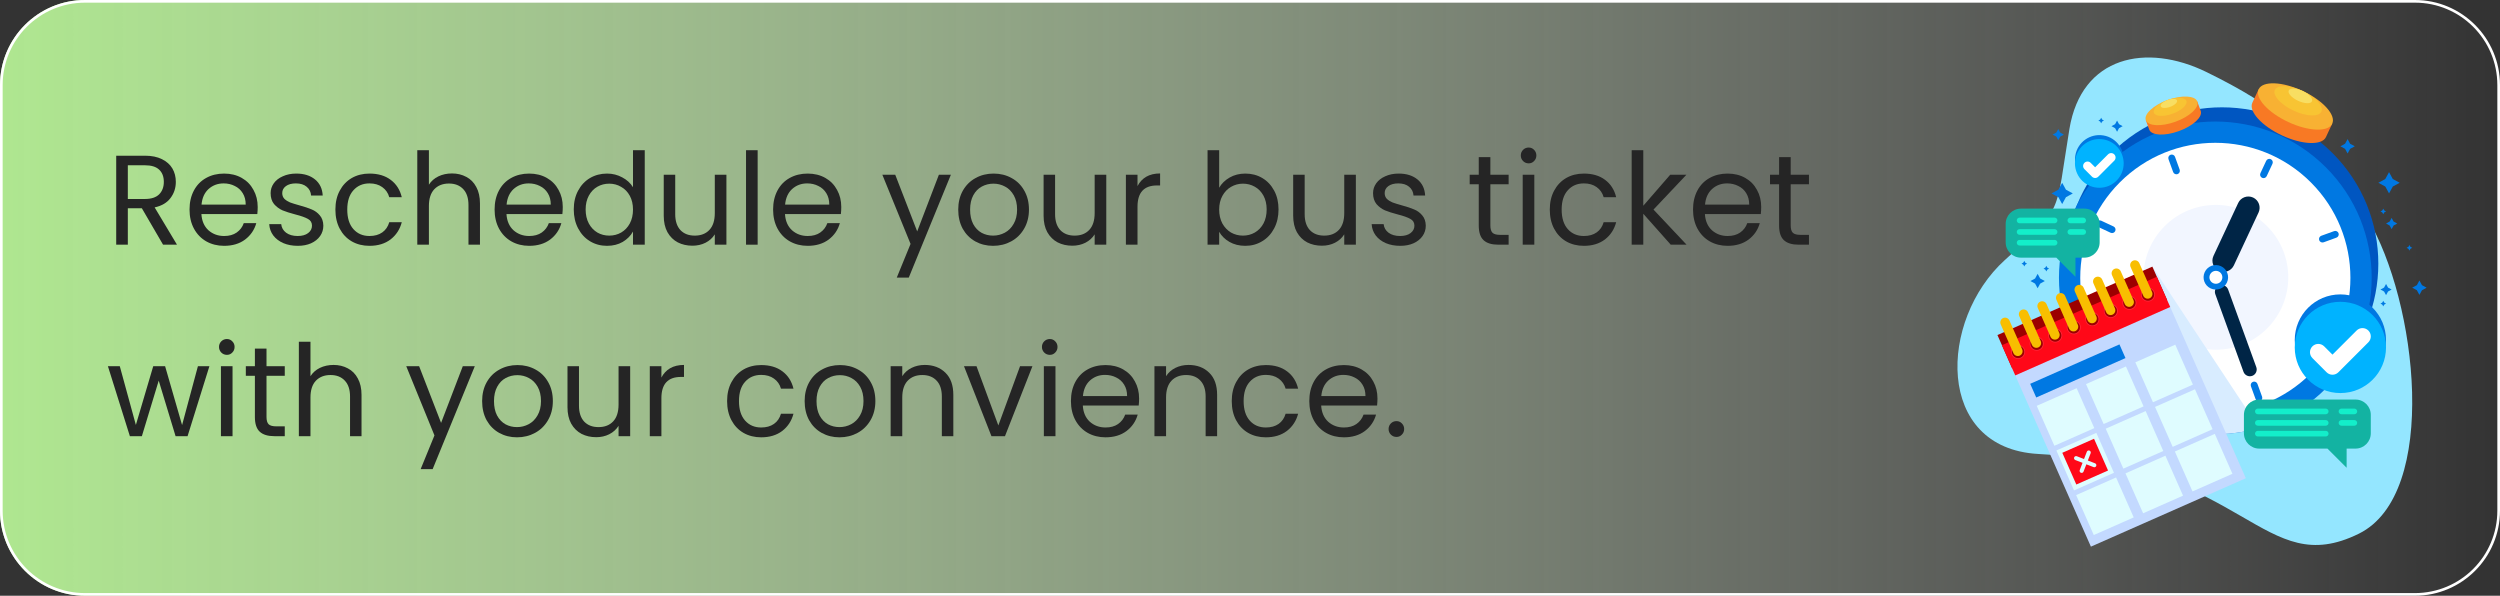 <svg width="235" height="56" viewBox="0 0 235 56" fill="none" xmlns="http://www.w3.org/2000/svg">
<rect x="0" y="0" width="235" height="56" fill="#333333" stroke="none"/>
<path d="M0 8C0 3.582 3.582 0 8 0H227C231.418 0 235 3.582 235 8V48C235 52.418 231.418 56 227 56H8C3.582 56 0 52.418 0 48V8Z" fill="url(#paint0_linear_1035_16267)"/>
<path fill-rule="evenodd" clip-rule="evenodd" d="M227 0.25H8C3.72 0.25 0.25 3.72 0.25 8V48C0.25 52.28 3.72 55.75 8 55.75H227C231.28 55.75 234.75 52.28 234.75 48V8C234.75 3.72 231.28 0.25 227 0.25ZM8 0C3.582 0 0 3.582 0 8V48C0 52.418 3.582 56 8 56H227C231.418 56 235 52.418 235 48V8C235 3.582 231.418 0 227 0H8Z" fill="white"/>
<path d="M131.271 41.072C131.063 41.072 130.887 41 130.743 40.856C130.599 40.712 130.527 40.536 130.527 40.328C130.527 40.12 130.599 39.944 130.743 39.8C130.887 39.656 131.063 39.584 131.271 39.584C131.471 39.584 131.639 39.656 131.775 39.8C131.919 39.944 131.991 40.12 131.991 40.328C131.991 40.536 131.919 40.712 131.775 40.856C131.639 41 131.471 41.072 131.271 41.072Z" fill="#252525"/>
<path d="M129.482 37.46C129.482 37.668 129.47 37.888 129.446 38.12H124.19C124.23 38.768 124.45 39.276 124.85 39.644C125.258 40.004 125.75 40.184 126.326 40.184C126.798 40.184 127.19 40.076 127.502 39.86C127.822 39.636 128.046 39.34 128.174 38.972H129.35C129.174 39.604 128.822 40.12 128.294 40.52C127.766 40.912 127.11 41.108 126.326 41.108C125.702 41.108 125.142 40.968 124.646 40.688C124.158 40.408 123.774 40.012 123.494 39.5C123.214 38.98 123.074 38.38 123.074 37.7C123.074 37.02 123.21 36.424 123.482 35.912C123.754 35.4 124.134 35.008 124.622 34.736C125.118 34.456 125.686 34.316 126.326 34.316C126.95 34.316 127.502 34.452 127.982 34.724C128.462 34.996 128.83 35.372 129.086 35.852C129.35 36.324 129.482 36.86 129.482 37.46ZM128.354 37.232C128.354 36.816 128.262 36.46 128.078 36.164C127.894 35.86 127.642 35.632 127.322 35.48C127.01 35.32 126.662 35.24 126.278 35.24C125.726 35.24 125.254 35.416 124.862 35.768C124.478 36.12 124.258 36.608 124.202 37.232H128.354Z" fill="#252525"/>
<path d="M115.785 37.7C115.785 37.02 115.921 36.428 116.193 35.924C116.465 35.412 116.841 35.016 117.321 34.736C117.809 34.456 118.365 34.316 118.989 34.316C119.797 34.316 120.461 34.512 120.981 34.904C121.509 35.296 121.857 35.84 122.025 36.536H120.849C120.737 36.136 120.517 35.82 120.189 35.588C119.869 35.356 119.469 35.24 118.989 35.24C118.365 35.24 117.861 35.456 117.477 35.888C117.093 36.312 116.901 36.916 116.901 37.7C116.901 38.492 117.093 39.104 117.477 39.536C117.861 39.968 118.365 40.184 118.989 40.184C119.469 40.184 119.869 40.072 120.189 39.848C120.509 39.624 120.729 39.304 120.849 38.888H122.025C121.849 39.56 121.497 40.1 120.969 40.508C120.441 40.908 119.781 41.108 118.989 41.108C118.365 41.108 117.809 40.968 117.321 40.688C116.841 40.408 116.465 40.012 116.193 39.5C115.921 38.988 115.785 38.388 115.785 37.7Z" fill="#252525"/>
<path d="M111.722 34.304C112.522 34.304 113.17 34.548 113.666 35.036C114.162 35.516 114.41 36.212 114.41 37.124V41H113.33V37.28C113.33 36.624 113.166 36.124 112.838 35.78C112.51 35.428 112.062 35.252 111.494 35.252C110.918 35.252 110.458 35.432 110.114 35.792C109.778 36.152 109.61 36.676 109.61 37.364V41H108.518V34.424H109.61V35.36C109.826 35.024 110.118 34.764 110.486 34.58C110.862 34.396 111.274 34.304 111.722 34.304Z" fill="#252525"/>
<path d="M107.076 37.46C107.076 37.668 107.064 37.888 107.04 38.12H101.784C101.824 38.768 102.044 39.276 102.444 39.644C102.852 40.004 103.344 40.184 103.92 40.184C104.392 40.184 104.784 40.076 105.096 39.86C105.416 39.636 105.64 39.34 105.768 38.972H106.944C106.768 39.604 106.416 40.12 105.888 40.52C105.36 40.912 104.704 41.108 103.92 41.108C103.296 41.108 102.736 40.968 102.24 40.688C101.752 40.408 101.368 40.012 101.088 39.5C100.808 38.98 100.668 38.38 100.668 37.7C100.668 37.02 100.804 36.424 101.076 35.912C101.348 35.4 101.728 35.008 102.216 34.736C102.712 34.456 103.28 34.316 103.92 34.316C104.544 34.316 105.096 34.452 105.576 34.724C106.056 34.996 106.424 35.372 106.68 35.852C106.944 36.324 107.076 36.86 107.076 37.46ZM105.948 37.232C105.948 36.816 105.856 36.46 105.672 36.164C105.488 35.86 105.236 35.632 104.916 35.48C104.604 35.32 104.256 35.24 103.872 35.24C103.32 35.24 102.848 35.416 102.456 35.768C102.072 36.12 101.852 36.608 101.796 37.232H105.948Z" fill="#252525"/>
<path d="M98.686 33.356C98.478 33.356 98.302 33.284 98.158 33.14C98.014 32.996 97.942 32.82 97.942 32.612C97.942 32.404 98.014 32.228 98.158 32.084C98.302 31.94 98.478 31.868 98.686 31.868C98.886 31.868 99.054 31.94 99.19 32.084C99.334 32.228 99.406 32.404 99.406 32.612C99.406 32.82 99.334 32.996 99.19 33.14C99.054 33.284 98.886 33.356 98.686 33.356ZM99.214 34.424V41H98.122V34.424H99.214Z" fill="#252525"/>
<path d="M93.844 39.992L95.884 34.424H97.048L94.468 41H93.196L90.616 34.424H91.792L93.844 39.992Z" fill="#252525"/>
<path d="M86.925 34.304C87.725 34.304 88.373 34.548 88.869 35.036C89.365 35.516 89.613 36.212 89.613 37.124V41H88.533V37.28C88.533 36.624 88.369 36.124 88.041 35.78C87.713 35.428 87.265 35.252 86.697 35.252C86.121 35.252 85.661 35.432 85.317 35.792C84.981 36.152 84.813 36.676 84.813 37.364V41H83.721V34.424H84.813V35.36C85.029 35.024 85.321 34.764 85.689 34.58C86.065 34.396 86.477 34.304 86.925 34.304Z" fill="#252525"/>
<path d="M78.913 41.108C78.297 41.108 77.737 40.968 77.233 40.688C76.737 40.408 76.345 40.012 76.057 39.5C75.777 38.98 75.637 38.38 75.637 37.7C75.637 37.028 75.781 36.436 76.069 35.924C76.365 35.404 76.765 35.008 77.269 34.736C77.773 34.456 78.337 34.316 78.961 34.316C79.585 34.316 80.149 34.456 80.653 34.736C81.157 35.008 81.553 35.4 81.841 35.912C82.137 36.424 82.285 37.02 82.285 37.7C82.285 38.38 82.133 38.98 81.829 39.5C81.533 40.012 81.129 40.408 80.617 40.688C80.105 40.968 79.537 41.108 78.913 41.108ZM78.913 40.148C79.305 40.148 79.673 40.056 80.017 39.872C80.361 39.688 80.637 39.412 80.845 39.044C81.061 38.676 81.169 38.228 81.169 37.7C81.169 37.172 81.065 36.724 80.857 36.356C80.649 35.988 80.377 35.716 80.041 35.54C79.705 35.356 79.341 35.264 78.949 35.264C78.549 35.264 78.181 35.356 77.845 35.54C77.517 35.716 77.253 35.988 77.053 36.356C76.853 36.724 76.753 37.172 76.753 37.7C76.753 38.236 76.849 38.688 77.041 39.056C77.241 39.424 77.505 39.7 77.833 39.884C78.161 40.06 78.521 40.148 78.913 40.148Z" fill="#252525"/>
<path d="M68.348 37.7C68.348 37.02 68.484 36.428 68.756 35.924C69.028 35.412 69.404 35.016 69.884 34.736C70.372 34.456 70.928 34.316 71.552 34.316C72.36 34.316 73.024 34.512 73.544 34.904C74.072 35.296 74.42 35.84 74.588 36.536H73.412C73.3 36.136 73.08 35.82 72.752 35.588C72.432 35.356 72.032 35.24 71.552 35.24C70.928 35.24 70.424 35.456 70.04 35.888C69.656 36.312 69.464 36.916 69.464 37.7C69.464 38.492 69.656 39.104 70.04 39.536C70.424 39.968 70.928 40.184 71.552 40.184C72.032 40.184 72.432 40.072 72.752 39.848C73.072 39.624 73.292 39.304 73.412 38.888H74.588C74.412 39.56 74.06 40.1 73.532 40.508C73.004 40.908 72.344 41.108 71.552 41.108C70.928 41.108 70.372 40.968 69.884 40.688C69.404 40.408 69.028 40.012 68.756 39.5C68.484 38.988 68.348 38.388 68.348 37.7Z" fill="#252525"/>
<path d="M62.172 35.492C62.364 35.116 62.636 34.824 62.988 34.616C63.348 34.408 63.784 34.304 64.296 34.304V35.432H64.008C62.784 35.432 62.172 36.096 62.172 37.424V41H61.08V34.424H62.172V35.492Z" fill="#252525"/>
<path d="M59.236 34.424V41H58.144V40.028C57.936 40.364 57.644 40.628 57.268 40.82C56.9 41.004 56.492 41.096 56.044 41.096C55.532 41.096 55.072 40.992 54.664 40.784C54.256 40.568 53.932 40.248 53.692 39.824C53.46 39.4 53.344 38.884 53.344 38.276V34.424H54.424V38.132C54.424 38.78 54.588 39.28 54.916 39.632C55.244 39.976 55.692 40.148 56.26 40.148C56.844 40.148 57.304 39.968 57.64 39.608C57.976 39.248 58.144 38.724 58.144 38.036V34.424H59.236Z" fill="#252525"/>
<path d="M48.596 41.108C47.98 41.108 47.42 40.968 46.916 40.688C46.42 40.408 46.028 40.012 45.74 39.5C45.46 38.98 45.32 38.38 45.32 37.7C45.32 37.028 45.464 36.436 45.752 35.924C46.048 35.404 46.448 35.008 46.952 34.736C47.456 34.456 48.02 34.316 48.644 34.316C49.268 34.316 49.832 34.456 50.336 34.736C50.84 35.008 51.236 35.4 51.524 35.912C51.82 36.424 51.968 37.02 51.968 37.7C51.968 38.38 51.816 38.98 51.512 39.5C51.216 40.012 50.812 40.408 50.3 40.688C49.788 40.968 49.22 41.108 48.596 41.108ZM48.596 40.148C48.988 40.148 49.356 40.056 49.7 39.872C50.044 39.688 50.32 39.412 50.528 39.044C50.744 38.676 50.852 38.228 50.852 37.7C50.852 37.172 50.748 36.724 50.54 36.356C50.332 35.988 50.06 35.716 49.724 35.54C49.388 35.356 49.024 35.264 48.632 35.264C48.232 35.264 47.864 35.356 47.528 35.54C47.2 35.716 46.936 35.988 46.736 36.356C46.536 36.724 46.436 37.172 46.436 37.7C46.436 38.236 46.532 38.688 46.724 39.056C46.924 39.424 47.188 39.7 47.516 39.884C47.844 40.06 48.204 40.148 48.596 40.148Z" fill="#252525"/>
<path d="M44.63 34.424L40.67 44.096H39.542L40.839 40.928L38.187 34.424H39.398L41.462 39.752L43.502 34.424H44.63Z" fill="#252525"/>
<path d="M31.356 34.304C31.852 34.304 32.3 34.412 32.7 34.628C33.1 34.836 33.412 35.152 33.636 35.576C33.868 36 33.984 36.516 33.984 37.124V41H32.904V37.28C32.904 36.624 32.74 36.124 32.412 35.78C32.084 35.428 31.636 35.252 31.068 35.252C30.492 35.252 30.032 35.432 29.688 35.792C29.352 36.152 29.184 36.676 29.184 37.364V41H28.092V32.12H29.184V35.36C29.4 35.024 29.696 34.764 30.072 34.58C30.456 34.396 30.884 34.304 31.356 34.304Z" fill="#252525"/>
<path d="M25.052 35.324V39.2C25.052 39.52 25.12 39.748 25.256 39.884C25.392 40.012 25.628 40.076 25.964 40.076H26.768V41H25.784C25.176 41 24.72 40.86 24.416 40.58C24.112 40.3 23.96 39.84 23.96 39.2V35.324H23.108V34.424H23.96V32.768H25.052V34.424H26.768V35.324H25.052Z" fill="#252525"/>
<path d="M21.331 33.356C21.123 33.356 20.947 33.284 20.803 33.14C20.659 32.996 20.587 32.82 20.587 32.612C20.587 32.404 20.659 32.228 20.803 32.084C20.947 31.94 21.123 31.868 21.331 31.868C21.531 31.868 21.699 31.94 21.835 32.084C21.979 32.228 22.051 32.404 22.051 32.612C22.051 32.82 21.979 32.996 21.835 33.14C21.699 33.284 21.531 33.356 21.331 33.356ZM21.859 34.424V41H20.767V34.424H21.859Z" fill="#252525"/>
<path d="M19.684 34.424L17.632 41H16.504L14.92 35.78L13.336 41H12.208L10.144 34.424H11.26L12.772 39.944L14.404 34.424H15.52L17.116 39.956L18.604 34.424H19.684Z" fill="#252525"/>
<path d="M168.326 17.324V21.2C168.326 21.52 168.394 21.748 168.53 21.884C168.666 22.012 168.902 22.076 169.238 22.076H170.042V23H169.058C168.45 23 167.994 22.86 167.69 22.58C167.386 22.3 167.234 21.84 167.234 21.2V17.324H166.382V16.424H167.234V14.768H168.326V16.424H170.042V17.324H168.326Z" fill="#252525"/>
<path d="M165.553 19.46C165.553 19.668 165.541 19.888 165.517 20.12H160.261C160.301 20.768 160.521 21.276 160.921 21.644C161.329 22.004 161.821 22.184 162.397 22.184C162.869 22.184 163.261 22.076 163.573 21.86C163.893 21.636 164.117 21.34 164.245 20.972H165.421C165.245 21.604 164.893 22.12 164.365 22.52C163.837 22.912 163.181 23.108 162.397 23.108C161.773 23.108 161.213 22.968 160.717 22.688C160.229 22.408 159.845 22.012 159.565 21.5C159.285 20.98 159.145 20.38 159.145 19.7C159.145 19.02 159.281 18.424 159.553 17.912C159.825 17.4 160.205 17.008 160.693 16.736C161.189 16.456 161.757 16.316 162.397 16.316C163.021 16.316 163.573 16.452 164.053 16.724C164.533 16.996 164.901 17.372 165.157 17.852C165.421 18.324 165.553 18.86 165.553 19.46ZM164.425 19.232C164.425 18.816 164.333 18.46 164.149 18.164C163.965 17.86 163.713 17.632 163.393 17.48C163.081 17.32 162.733 17.24 162.349 17.24C161.797 17.24 161.325 17.416 160.933 17.768C160.549 18.12 160.329 18.608 160.273 19.232H164.425Z" fill="#252525"/>
<path d="M157.049 23L154.469 20.096V23H153.377V14.12H154.469V19.34L157.001 16.424H158.525L155.429 19.7L158.537 23H157.049Z" fill="#252525"/>
<path d="M145.68 19.7C145.68 19.02 145.816 18.428 146.088 17.924C146.36 17.412 146.736 17.016 147.216 16.736C147.704 16.456 148.26 16.316 148.884 16.316C149.692 16.316 150.356 16.512 150.876 16.904C151.404 17.296 151.752 17.84 151.92 18.536H150.744C150.632 18.136 150.412 17.82 150.084 17.588C149.764 17.356 149.364 17.24 148.884 17.24C148.26 17.24 147.756 17.456 147.372 17.888C146.988 18.312 146.796 18.916 146.796 19.7C146.796 20.492 146.988 21.104 147.372 21.536C147.756 21.968 148.26 22.184 148.884 22.184C149.364 22.184 149.764 22.072 150.084 21.848C150.404 21.624 150.624 21.304 150.744 20.888H151.92C151.744 21.56 151.392 22.1 150.864 22.508C150.336 22.908 149.676 23.108 148.884 23.108C148.26 23.108 147.704 22.968 147.216 22.688C146.736 22.408 146.36 22.012 146.088 21.5C145.816 20.988 145.68 20.388 145.68 19.7Z" fill="#252525"/>
<path d="M143.698 15.356C143.49 15.356 143.314 15.284 143.17 15.14C143.026 14.996 142.954 14.82 142.954 14.612C142.954 14.404 143.026 14.228 143.17 14.084C143.314 13.94 143.49 13.868 143.698 13.868C143.898 13.868 144.066 13.94 144.202 14.084C144.346 14.228 144.418 14.404 144.418 14.612C144.418 14.82 144.346 14.996 144.202 15.14C144.066 15.284 143.898 15.356 143.698 15.356ZM144.226 16.424V23H143.134V16.424H144.226Z" fill="#252525"/>
<path d="M140.095 17.324V21.2C140.095 21.52 140.163 21.748 140.299 21.884C140.435 22.012 140.671 22.076 141.007 22.076H141.811V23H140.827C140.219 23 139.763 22.86 139.459 22.58C139.155 22.3 139.003 21.84 139.003 21.2V17.324H138.151V16.424H139.003V14.768H140.095V16.424H141.811V17.324H140.095Z" fill="#252525"/>
<path d="M131.623 23.108C131.119 23.108 130.667 23.024 130.267 22.856C129.867 22.68 129.551 22.44 129.319 22.136C129.087 21.824 128.959 21.468 128.935 21.068H130.063C130.095 21.396 130.247 21.664 130.519 21.872C130.799 22.08 131.163 22.184 131.611 22.184C132.027 22.184 132.355 22.092 132.595 21.908C132.835 21.724 132.955 21.492 132.955 21.212C132.955 20.924 132.827 20.712 132.571 20.576C132.315 20.432 131.919 20.292 131.383 20.156C130.895 20.028 130.495 19.9 130.183 19.772C129.879 19.636 129.615 19.44 129.391 19.184C129.175 18.92 129.067 18.576 129.067 18.152C129.067 17.816 129.167 17.508 129.367 17.228C129.567 16.948 129.851 16.728 130.219 16.568C130.587 16.4 131.007 16.316 131.479 16.316C132.207 16.316 132.795 16.5 133.243 16.868C133.691 17.236 133.931 17.74 133.963 18.38H132.871C132.847 18.036 132.707 17.76 132.451 17.552C132.203 17.344 131.867 17.24 131.443 17.24C131.051 17.24 130.739 17.324 130.507 17.492C130.275 17.66 130.159 17.88 130.159 18.152C130.159 18.368 130.227 18.548 130.363 18.692C130.507 18.828 130.683 18.94 130.891 19.028C131.107 19.108 131.403 19.2 131.779 19.304C132.251 19.432 132.635 19.56 132.931 19.688C133.227 19.808 133.479 19.992 133.687 20.24C133.903 20.488 134.015 20.812 134.023 21.212C134.023 21.572 133.923 21.896 133.723 22.184C133.523 22.472 133.239 22.7 132.871 22.868C132.511 23.028 132.095 23.108 131.623 23.108Z" fill="#252525"/>
<path d="M127.451 16.424V23H126.359V22.028C126.151 22.364 125.859 22.628 125.483 22.82C125.115 23.004 124.707 23.096 124.259 23.096C123.747 23.096 123.287 22.992 122.879 22.784C122.471 22.568 122.147 22.248 121.907 21.824C121.675 21.4 121.559 20.884 121.559 20.276V16.424H122.639V20.132C122.639 20.78 122.803 21.28 123.131 21.632C123.459 21.976 123.907 22.148 124.475 22.148C125.059 22.148 125.519 21.968 125.855 21.608C126.191 21.248 126.359 20.724 126.359 20.036V16.424H127.451Z" fill="#252525"/>
<path d="M114.602 17.648C114.826 17.256 115.154 16.936 115.586 16.688C116.018 16.44 116.51 16.316 117.062 16.316C117.654 16.316 118.186 16.456 118.658 16.736C119.13 17.016 119.502 17.412 119.774 17.924C120.046 18.428 120.182 19.016 120.182 19.688C120.182 20.352 120.046 20.944 119.774 21.464C119.502 21.984 119.126 22.388 118.646 22.676C118.174 22.964 117.646 23.108 117.062 23.108C116.494 23.108 115.994 22.984 115.562 22.736C115.138 22.488 114.818 22.172 114.602 21.788V23H113.51V14.12H114.602V17.648ZM119.066 19.688C119.066 19.192 118.966 18.76 118.766 18.392C118.566 18.024 118.294 17.744 117.95 17.552C117.614 17.36 117.242 17.264 116.834 17.264C116.434 17.264 116.062 17.364 115.718 17.564C115.382 17.756 115.11 18.04 114.902 18.416C114.702 18.784 114.602 19.212 114.602 19.7C114.602 20.196 114.702 20.632 114.902 21.008C115.11 21.376 115.382 21.66 115.718 21.86C116.062 22.052 116.434 22.148 116.834 22.148C117.242 22.148 117.614 22.052 117.95 21.86C118.294 21.66 118.566 21.376 118.766 21.008C118.966 20.632 119.066 20.192 119.066 19.688Z" fill="#252525"/>
<path d="M106.926 17.492C107.118 17.116 107.39 16.824 107.742 16.616C108.102 16.408 108.538 16.304 109.05 16.304V17.432H108.762C107.538 17.432 106.926 18.096 106.926 19.424V23H105.834V16.424H106.926V17.492Z" fill="#252525"/>
<path d="M103.99 16.424V23H102.898V22.028C102.69 22.364 102.398 22.628 102.022 22.82C101.654 23.004 101.246 23.096 100.798 23.096C100.286 23.096 99.826 22.992 99.418 22.784C99.01 22.568 98.686 22.248 98.446 21.824C98.214 21.4 98.098 20.884 98.098 20.276V16.424H99.178V20.132C99.178 20.78 99.342 21.28 99.67 21.632C99.998 21.976 100.446 22.148 101.014 22.148C101.598 22.148 102.058 21.968 102.394 21.608C102.73 21.248 102.898 20.724 102.898 20.036V16.424H103.99Z" fill="#252525"/>
<path d="M93.35 23.108C92.734 23.108 92.174 22.968 91.67 22.688C91.174 22.408 90.782 22.012 90.494 21.5C90.214 20.98 90.074 20.38 90.074 19.7C90.074 19.028 90.218 18.436 90.506 17.924C90.802 17.404 91.202 17.008 91.706 16.736C92.21 16.456 92.774 16.316 93.398 16.316C94.022 16.316 94.586 16.456 95.09 16.736C95.594 17.008 95.99 17.4 96.278 17.912C96.574 18.424 96.722 19.02 96.722 19.7C96.722 20.38 96.57 20.98 96.266 21.5C95.97 22.012 95.566 22.408 95.054 22.688C94.542 22.968 93.974 23.108 93.35 23.108ZM93.35 22.148C93.742 22.148 94.11 22.056 94.454 21.872C94.798 21.688 95.074 21.412 95.282 21.044C95.498 20.676 95.606 20.228 95.606 19.7C95.606 19.172 95.502 18.724 95.294 18.356C95.086 17.988 94.814 17.716 94.478 17.54C94.142 17.356 93.778 17.264 93.386 17.264C92.986 17.264 92.618 17.356 92.282 17.54C91.954 17.716 91.69 17.988 91.49 18.356C91.29 18.724 91.19 19.172 91.19 19.7C91.19 20.236 91.286 20.688 91.478 21.056C91.678 21.424 91.942 21.7 92.27 21.884C92.598 22.06 92.958 22.148 93.35 22.148Z" fill="#252525"/>
<path d="M89.384 16.424L85.424 26.096H84.296L85.592 22.928L82.94 16.424H84.152L86.216 21.752L88.256 16.424H89.384Z" fill="#252525"/>
<path d="M79.08 19.46C79.08 19.668 79.068 19.888 79.044 20.12H73.788C73.828 20.768 74.048 21.276 74.448 21.644C74.856 22.004 75.348 22.184 75.924 22.184C76.396 22.184 76.788 22.076 77.1 21.86C77.42 21.636 77.644 21.34 77.772 20.972H78.948C78.772 21.604 78.42 22.12 77.892 22.52C77.364 22.912 76.708 23.108 75.924 23.108C75.3 23.108 74.74 22.968 74.244 22.688C73.756 22.408 73.372 22.012 73.092 21.5C72.812 20.98 72.672 20.38 72.672 19.7C72.672 19.02 72.808 18.424 73.08 17.912C73.352 17.4 73.732 17.008 74.22 16.736C74.716 16.456 75.284 16.316 75.924 16.316C76.548 16.316 77.1 16.452 77.58 16.724C78.06 16.996 78.428 17.372 78.684 17.852C78.948 18.324 79.08 18.86 79.08 19.46ZM77.952 19.232C77.952 18.816 77.86 18.46 77.676 18.164C77.492 17.86 77.24 17.632 76.92 17.48C76.608 17.32 76.26 17.24 75.876 17.24C75.324 17.24 74.852 17.416 74.46 17.768C74.076 18.12 73.856 18.608 73.8 19.232H77.952Z" fill="#252525"/>
<path d="M71.219 14.12V23H70.127V14.12H71.219Z" fill="#252525"/>
<path d="M68.283 16.424V23H67.191V22.028C66.983 22.364 66.691 22.628 66.315 22.82C65.947 23.004 65.539 23.096 65.091 23.096C64.579 23.096 64.119 22.992 63.711 22.784C63.303 22.568 62.979 22.248 62.739 21.824C62.507 21.4 62.391 20.884 62.391 20.276V16.424H63.471V20.132C63.471 20.78 63.635 21.28 63.963 21.632C64.291 21.976 64.739 22.148 65.307 22.148C65.891 22.148 66.351 21.968 66.687 21.608C67.023 21.248 67.191 20.724 67.191 20.036V16.424H68.283Z" fill="#252525"/>
<path d="M53.934 19.688C53.934 19.016 54.07 18.428 54.342 17.924C54.614 17.412 54.986 17.016 55.458 16.736C55.938 16.456 56.474 16.316 57.066 16.316C57.578 16.316 58.054 16.436 58.494 16.676C58.934 16.908 59.27 17.216 59.502 17.6V14.12H60.606V23H59.502V21.764C59.286 22.156 58.966 22.48 58.542 22.736C58.118 22.984 57.622 23.108 57.054 23.108C56.47 23.108 55.938 22.964 55.458 22.676C54.986 22.388 54.614 21.984 54.342 21.464C54.07 20.944 53.934 20.352 53.934 19.688ZM59.502 19.7C59.502 19.204 59.402 18.772 59.202 18.404C59.002 18.036 58.73 17.756 58.386 17.564C58.05 17.364 57.678 17.264 57.27 17.264C56.862 17.264 56.49 17.36 56.154 17.552C55.818 17.744 55.55 18.024 55.35 18.392C55.15 18.76 55.05 19.192 55.05 19.688C55.05 20.192 55.15 20.632 55.35 21.008C55.55 21.376 55.818 21.66 56.154 21.86C56.49 22.052 56.862 22.148 57.27 22.148C57.678 22.148 58.05 22.052 58.386 21.86C58.73 21.66 59.002 21.376 59.202 21.008C59.402 20.632 59.502 20.196 59.502 19.7Z" fill="#252525"/>
<path d="M52.9 19.46C52.9 19.668 52.888 19.888 52.864 20.12H47.608C47.648 20.768 47.868 21.276 48.268 21.644C48.676 22.004 49.168 22.184 49.744 22.184C50.216 22.184 50.608 22.076 50.92 21.86C51.24 21.636 51.464 21.34 51.592 20.972H52.768C52.592 21.604 52.24 22.12 51.712 22.52C51.184 22.912 50.528 23.108 49.744 23.108C49.12 23.108 48.56 22.968 48.064 22.688C47.576 22.408 47.192 22.012 46.912 21.5C46.632 20.98 46.492 20.38 46.492 19.7C46.492 19.02 46.628 18.424 46.9 17.912C47.172 17.4 47.552 17.008 48.04 16.736C48.536 16.456 49.104 16.316 49.744 16.316C50.368 16.316 50.92 16.452 51.4 16.724C51.88 16.996 52.248 17.372 52.504 17.852C52.768 18.324 52.9 18.86 52.9 19.46ZM51.772 19.232C51.772 18.816 51.68 18.46 51.496 18.164C51.312 17.86 51.06 17.632 50.74 17.48C50.428 17.32 50.08 17.24 49.696 17.24C49.144 17.24 48.672 17.416 48.28 17.768C47.896 18.12 47.676 18.608 47.62 19.232H51.772Z" fill="#252525"/>
<path d="M42.489 16.304C42.985 16.304 43.433 16.412 43.833 16.628C44.233 16.836 44.545 17.152 44.769 17.576C45.001 18 45.117 18.516 45.117 19.124V23H44.037V19.28C44.037 18.624 43.873 18.124 43.545 17.78C43.217 17.428 42.769 17.252 42.201 17.252C41.625 17.252 41.165 17.432 40.821 17.792C40.485 18.152 40.317 18.676 40.317 19.364V23H39.225V14.12H40.317V17.36C40.533 17.024 40.829 16.764 41.205 16.58C41.589 16.396 42.017 16.304 42.489 16.304Z" fill="#252525"/>
<path d="M31.527 19.7C31.527 19.02 31.663 18.428 31.935 17.924C32.207 17.412 32.583 17.016 33.063 16.736C33.551 16.456 34.107 16.316 34.731 16.316C35.539 16.316 36.203 16.512 36.723 16.904C37.251 17.296 37.599 17.84 37.767 18.536H36.591C36.479 18.136 36.259 17.82 35.931 17.588C35.611 17.356 35.211 17.24 34.731 17.24C34.107 17.24 33.603 17.456 33.219 17.888C32.835 18.312 32.643 18.916 32.643 19.7C32.643 20.492 32.835 21.104 33.219 21.536C33.603 21.968 34.107 22.184 34.731 22.184C35.211 22.184 35.611 22.072 35.931 21.848C36.251 21.624 36.471 21.304 36.591 20.888H37.767C37.591 21.56 37.239 22.1 36.711 22.508C36.183 22.908 35.523 23.108 34.731 23.108C34.107 23.108 33.551 22.968 33.063 22.688C32.583 22.408 32.207 22.012 31.935 21.5C31.663 20.988 31.527 20.388 31.527 19.7Z" fill="#252525"/>
<path d="M27.994 23.108C27.49 23.108 27.038 23.024 26.638 22.856C26.238 22.68 25.922 22.44 25.69 22.136C25.458 21.824 25.33 21.468 25.306 21.068H26.434C26.466 21.396 26.618 21.664 26.89 21.872C27.17 22.08 27.534 22.184 27.982 22.184C28.398 22.184 28.726 22.092 28.966 21.908C29.206 21.724 29.326 21.492 29.326 21.212C29.326 20.924 29.198 20.712 28.942 20.576C28.686 20.432 28.29 20.292 27.754 20.156C27.266 20.028 26.866 19.9 26.554 19.772C26.25 19.636 25.986 19.44 25.762 19.184C25.546 18.92 25.438 18.576 25.438 18.152C25.438 17.816 25.538 17.508 25.738 17.228C25.938 16.948 26.222 16.728 26.59 16.568C26.958 16.4 27.378 16.316 27.85 16.316C28.578 16.316 29.166 16.5 29.614 16.868C30.062 17.236 30.302 17.74 30.334 18.38H29.242C29.218 18.036 29.078 17.76 28.822 17.552C28.574 17.344 28.238 17.24 27.814 17.24C27.422 17.24 27.11 17.324 26.878 17.492C26.646 17.66 26.53 17.88 26.53 18.152C26.53 18.368 26.598 18.548 26.734 18.692C26.878 18.828 27.054 18.94 27.262 19.028C27.478 19.108 27.774 19.2 28.15 19.304C28.622 19.432 29.006 19.56 29.302 19.688C29.598 19.808 29.85 19.992 30.058 20.24C30.274 20.488 30.386 20.812 30.394 21.212C30.394 21.572 30.294 21.896 30.094 22.184C29.894 22.472 29.61 22.7 29.242 22.868C28.882 23.028 28.466 23.108 27.994 23.108Z" fill="#252525"/>
<path d="M24.224 19.46C24.224 19.668 24.212 19.888 24.188 20.12H18.932C18.972 20.768 19.192 21.276 19.592 21.644C20 22.004 20.492 22.184 21.068 22.184C21.54 22.184 21.932 22.076 22.244 21.86C22.564 21.636 22.788 21.34 22.916 20.972H24.092C23.916 21.604 23.564 22.12 23.036 22.52C22.508 22.912 21.852 23.108 21.068 23.108C20.444 23.108 19.884 22.968 19.388 22.688C18.9 22.408 18.516 22.012 18.236 21.5C17.956 20.98 17.816 20.38 17.816 19.7C17.816 19.02 17.952 18.424 18.224 17.912C18.496 17.4 18.876 17.008 19.364 16.736C19.86 16.456 20.428 16.316 21.068 16.316C21.692 16.316 22.244 16.452 22.724 16.724C23.204 16.996 23.572 17.372 23.828 17.852C24.092 18.324 24.224 18.86 24.224 19.46ZM23.096 19.232C23.096 18.816 23.004 18.46 22.82 18.164C22.636 17.86 22.384 17.632 22.064 17.48C21.752 17.32 21.404 17.24 21.02 17.24C20.468 17.24 19.996 17.416 19.604 17.768C19.22 18.12 19 18.608 18.944 19.232H23.096Z" fill="#252525"/>
<path d="M15.328 23L13.336 19.58H12.016V23H10.924V14.636H13.624C14.256 14.636 14.788 14.744 15.22 14.96C15.66 15.176 15.988 15.468 16.204 15.836C16.42 16.204 16.528 16.624 16.528 17.096C16.528 17.672 16.36 18.18 16.024 18.62C15.696 19.06 15.2 19.352 14.536 19.496L16.636 23H15.328ZM12.016 18.704H13.624C14.216 18.704 14.66 18.56 14.956 18.272C15.252 17.976 15.4 17.584 15.4 17.096C15.4 16.6 15.252 16.216 14.956 15.944C14.668 15.672 14.224 15.536 13.624 15.536H12.016V18.704Z" fill="#252525"/>
<path d="M188.451 24.448C194.051 19.372 193.179 20.289 194.524 12.131C195.657 5.251 201.767 4.007 207.425 6.781C213.74 9.878 218.011 12.984 222.523 20.488C227.241 28.332 229.302 46.429 221.742 50.162C212.731 54.612 211.167 43.777 191.588 42.672C181.855 42.123 182.251 30.069 188.451 24.448Z" fill="#94E6FF"/>
<path d="M219.258 35.179C224.998 29.439 224.998 20.133 219.258 14.393C213.518 8.653 204.212 8.653 198.472 14.393C192.732 20.133 192.732 29.439 198.472 35.179C204.212 40.919 213.518 40.919 219.258 35.179Z" fill="#0056C1"/>
<path d="M218.633 36.516C224.373 30.776 224.373 21.469 218.633 15.729C212.893 9.989 203.587 9.989 197.847 15.729C192.107 21.469 192.107 30.776 197.847 36.516C203.587 42.255 212.893 42.255 218.633 36.516Z" fill="#0078E2"/>
<path d="M217.22 35.101C222.179 30.142 222.179 22.102 217.22 17.143C212.261 12.184 204.221 12.184 199.262 17.143C194.303 22.102 194.303 30.142 199.262 35.101C204.221 40.06 212.261 40.06 217.22 35.101Z" fill="white"/>
<path d="M213.104 30.881C215.762 28.223 215.762 23.913 213.104 21.256C210.447 18.598 206.137 18.598 203.479 21.256C200.822 23.913 200.822 28.223 203.479 30.881C206.137 33.538 210.447 33.538 213.104 30.881Z" fill="#F2F6FF"/>
<path d="M208.576 25.459C208.049 25.212 207.82 24.58 208.066 24.054L210.39 19.08C210.636 18.553 211.268 18.324 211.795 18.57C212.321 18.816 212.551 19.448 212.305 19.975L209.981 24.948C209.734 25.475 209.102 25.705 208.576 25.459Z" fill="#002546"/>
<path d="M210.888 34.948L208.238 27.651C208.118 27.32 208.291 26.95 208.622 26.83C208.953 26.71 209.323 26.882 209.443 27.214L212.092 34.511C212.212 34.842 212.04 35.212 211.708 35.332C211.377 35.452 211.008 35.279 210.888 34.948Z" fill="#002546"/>
<path d="M209.332 26.555C209.063 27.131 208.377 27.38 207.801 27.111C207.224 26.841 206.975 26.155 207.244 25.579C207.514 25.002 208.2 24.753 208.776 25.023C209.353 25.292 209.602 25.978 209.332 26.555Z" fill="#0078E2"/>
<path d="M208.845 26.325C208.703 26.629 208.341 26.76 208.036 26.618C207.732 26.476 207.601 26.114 207.743 25.809C207.885 25.505 208.247 25.374 208.552 25.516C208.856 25.658 208.987 26.02 208.845 26.325Z" fill="white"/>
<path d="M212.636 16.714C212.474 16.638 212.403 16.443 212.479 16.281L213.021 15.12C213.097 14.957 213.292 14.886 213.455 14.962C213.617 15.038 213.688 15.233 213.612 15.396L213.069 16.557C212.994 16.719 212.799 16.79 212.636 16.714Z" fill="#0078E2"/>
<path d="M203.023 37.287C202.86 37.211 202.79 37.016 202.865 36.853L203.408 35.692C203.484 35.53 203.679 35.459 203.841 35.535C204.004 35.611 204.075 35.806 203.999 35.968L203.456 37.13C203.38 37.292 203.185 37.363 203.023 37.287Z" fill="#0078E2"/>
<path d="M198.831 21.722C198.755 21.884 198.56 21.955 198.398 21.879L197.237 21.336C197.074 21.26 197.003 21.065 197.079 20.903C197.155 20.741 197.35 20.67 197.513 20.746L198.674 21.288C198.836 21.364 198.907 21.559 198.831 21.722Z" fill="#0078E2"/>
<path d="M219.406 31.335C219.33 31.498 219.135 31.569 218.972 31.492L217.811 30.95C217.648 30.874 217.578 30.679 217.654 30.516C217.729 30.354 217.925 30.283 218.087 30.359L219.248 30.902C219.411 30.978 219.482 31.173 219.406 31.335Z" fill="#0078E2"/>
<path d="M204.693 16.365C204.525 16.426 204.337 16.338 204.275 16.169L203.838 14.964C203.777 14.796 203.865 14.608 204.033 14.547C204.202 14.486 204.39 14.573 204.451 14.742L204.888 15.947C204.95 16.115 204.862 16.303 204.693 16.365Z" fill="#0078E2"/>
<path d="M212.441 37.707C212.273 37.769 212.085 37.681 212.023 37.512L211.586 36.307C211.525 36.139 211.613 35.951 211.781 35.889C211.95 35.828 212.138 35.916 212.199 36.085L212.636 37.29C212.698 37.458 212.61 37.646 212.441 37.707Z" fill="#0078E2"/>
<path d="M198.477 29.669C198.538 29.838 198.45 30.026 198.282 30.087L197.077 30.524C196.908 30.586 196.72 30.498 196.659 30.329C196.598 30.161 196.686 29.973 196.854 29.911L198.059 29.474C198.228 29.413 198.416 29.501 198.477 29.669Z" fill="#0078E2"/>
<path d="M219.823 21.921C219.884 22.089 219.796 22.277 219.627 22.338L218.423 22.776C218.254 22.837 218.066 22.749 218.005 22.581C217.944 22.412 218.032 22.224 218.2 22.163L219.405 21.726C219.573 21.664 219.761 21.752 219.823 21.921Z" fill="#0078E2"/>
<path d="M217.52 10.828C217.065 10.461 216.502 10.108 215.863 9.809C215.224 9.51 214.591 9.304 214.018 9.192L212.31 8.393L211.722 9.651C211.346 10.457 212.589 11.833 214.5 12.726C216.41 13.619 218.263 13.689 218.64 12.884L219.228 11.626L217.52 10.828Z" fill="#F87924"/>
<path d="M219.23 11.625C219.607 10.819 218.363 9.443 216.453 8.55C214.543 7.657 212.689 7.587 212.312 8.392C211.936 9.197 213.179 10.574 215.09 11.467C217 12.36 218.854 12.43 219.23 11.625Z" fill="#F8B133"/>
<path d="M218.208 10.496C217.97 11.005 216.799 10.96 215.592 10.396C214.385 9.832 213.6 8.963 213.837 8.454C214.075 7.945 215.246 7.99 216.453 8.554C217.66 9.118 218.445 9.987 218.208 10.496Z" fill="#F8C433"/>
<path d="M217.327 9.524C217.208 9.778 216.623 9.756 216.02 9.474C215.416 9.192 215.023 8.757 215.142 8.503C215.261 8.248 215.847 8.271 216.45 8.552C217.054 8.835 217.446 9.269 217.327 9.524Z" fill="#F8DE62"/>
<path d="M205.352 9.978C204.961 10.019 204.523 10.12 204.076 10.282C203.629 10.445 203.229 10.648 202.902 10.867L201.707 11.301L202.026 12.181C202.231 12.745 203.481 12.809 204.817 12.323C206.154 11.838 207.072 10.988 206.867 10.424L206.548 9.544L205.352 9.978Z" fill="#F87924"/>
<path d="M206.547 9.542C206.752 10.105 205.834 10.956 204.497 11.441C203.16 11.926 201.911 11.863 201.706 11.299C201.502 10.736 202.419 9.885 203.756 9.4C205.093 8.915 206.342 8.978 206.547 9.542Z" fill="#F8B133"/>
<path d="M205.521 9.487C205.651 9.843 205.071 10.38 204.226 10.687C203.382 10.993 202.593 10.953 202.463 10.597C202.334 10.241 202.914 9.704 203.758 9.397C204.603 9.091 205.392 9.131 205.521 9.487Z" fill="#F8C433"/>
<path d="M204.641 9.444C204.705 9.622 204.415 9.891 203.993 10.044C203.571 10.197 203.176 10.178 203.112 9.999C203.047 9.821 203.337 9.553 203.759 9.4C204.181 9.246 204.576 9.266 204.641 9.444Z" fill="#F8DE62"/>
<path d="M212.348 40.231L202.324 25.064L207.856 40.815C209.385 40.855 210.899 40.653 212.348 40.231Z" fill="#D8ECFF"/>
<path d="M202.714 25.947L188.15 32.379L196.545 51.385L211.108 44.953L202.714 25.947Z" fill="#C3D9FF"/>
<path d="M202.322 25.062L187.759 31.494L189.142 34.626L203.705 28.193L202.322 25.062Z" fill="#9C0000"/>
<path d="M202.743 26.015L188.18 32.447L189.435 35.289L203.999 28.857L202.743 26.015Z" fill="#FF0818"/>
<path d="M201.306 27.956C201.453 28.289 201.842 28.44 202.175 28.293C202.508 28.146 202.659 27.757 202.512 27.424C202.365 27.091 201.976 26.94 201.643 27.087C201.31 27.234 201.159 27.623 201.306 27.956Z" fill="#FF263C"/>
<path d="M201.372 27.924C201.503 28.219 201.848 28.353 202.144 28.222C202.439 28.092 202.573 27.746 202.442 27.451C202.312 27.155 201.967 27.022 201.671 27.152C201.376 27.283 201.242 27.628 201.372 27.924Z" fill="#9C0000"/>
<path d="M199.561 28.727C199.708 29.059 200.097 29.21 200.43 29.063C200.763 28.916 200.914 28.527 200.767 28.194C200.62 27.861 200.231 27.711 199.898 27.858C199.565 28.005 199.414 28.394 199.561 28.727Z" fill="#FF263C"/>
<path d="M199.629 28.697C199.76 28.992 200.105 29.126 200.4 28.995C200.696 28.865 200.83 28.52 200.699 28.224C200.569 27.929 200.223 27.795 199.928 27.925C199.632 28.056 199.499 28.401 199.629 28.697Z" fill="#9C0000"/>
<path d="M197.818 29.494C197.965 29.827 198.354 29.977 198.687 29.83C199.02 29.683 199.171 29.294 199.024 28.961C198.877 28.628 198.488 28.478 198.155 28.625C197.822 28.772 197.671 29.161 197.818 29.494Z" fill="#FF263C"/>
<path d="M197.882 29.467C198.013 29.762 198.358 29.896 198.653 29.766C198.949 29.635 199.083 29.29 198.952 28.994C198.822 28.699 198.476 28.565 198.181 28.696C197.885 28.826 197.752 29.172 197.882 29.467Z" fill="#9C0000"/>
<path d="M196.074 30.264C196.221 30.597 196.61 30.747 196.943 30.6C197.276 30.453 197.427 30.064 197.279 29.731C197.132 29.398 196.743 29.248 196.41 29.395C196.078 29.542 195.927 29.931 196.074 30.264Z" fill="#FF263C"/>
<path d="M196.142 30.237C196.272 30.533 196.618 30.666 196.913 30.536C197.209 30.405 197.342 30.06 197.212 29.765C197.081 29.469 196.736 29.335 196.44 29.466C196.145 29.596 196.011 29.942 196.142 30.237Z" fill="#9C0000"/>
<path d="M194.331 31.034C194.478 31.367 194.867 31.518 195.2 31.371C195.533 31.224 195.683 30.835 195.536 30.502C195.389 30.169 195 30.018 194.667 30.165C194.334 30.312 194.184 30.701 194.331 31.034Z" fill="#FF263C"/>
<path d="M194.398 31.004C194.528 31.3 194.873 31.434 195.169 31.303C195.464 31.173 195.598 30.827 195.468 30.532C195.337 30.236 194.992 30.102 194.696 30.233C194.401 30.364 194.267 30.709 194.398 31.004Z" fill="#9C0000"/>
<path d="M192.588 31.804C192.735 32.137 193.124 32.288 193.457 32.141C193.79 31.994 193.94 31.605 193.793 31.272C193.646 30.939 193.257 30.788 192.924 30.935C192.591 31.082 192.441 31.471 192.588 31.804Z" fill="#FF263C"/>
<path d="M192.654 31.774C192.785 32.07 193.13 32.204 193.426 32.073C193.721 31.943 193.855 31.597 193.724 31.302C193.594 31.006 193.249 30.873 192.953 31.003C192.658 31.134 192.524 31.479 192.654 31.774Z" fill="#9C0000"/>
<path d="M190.843 32.575C190.99 32.907 191.38 33.058 191.712 32.911C192.045 32.764 192.196 32.375 192.049 32.042C191.902 31.709 191.513 31.558 191.18 31.706C190.847 31.852 190.696 32.242 190.843 32.575Z" fill="#FF263C"/>
<path d="M190.909 32.545C191.04 32.84 191.385 32.974 191.681 32.843C191.976 32.713 192.11 32.368 191.979 32.072C191.849 31.777 191.503 31.643 191.208 31.773C190.913 31.904 190.779 32.249 190.909 32.545Z" fill="#9C0000"/>
<path d="M189.097 33.348C189.244 33.681 189.633 33.831 189.966 33.684C190.299 33.537 190.45 33.148 190.303 32.815C190.156 32.482 189.767 32.332 189.434 32.479C189.101 32.626 188.95 33.015 189.097 33.348Z" fill="#FF263C"/>
<path d="M189.165 33.315C189.296 33.61 189.641 33.744 189.937 33.614C190.232 33.483 190.366 33.138 190.235 32.842C190.105 32.547 189.76 32.413 189.464 32.544C189.168 32.674 189.035 33.02 189.165 33.315Z" fill="#9C0000"/>
<path d="M189.856 33.429C189.63 33.529 189.364 33.426 189.264 33.2L188.066 30.488C187.967 30.262 188.07 29.996 188.295 29.896C188.521 29.796 188.787 29.899 188.887 30.125L190.085 32.837C190.185 33.063 190.082 33.329 189.856 33.429Z" fill="#F8BE00"/>
<path d="M191.599 32.659C191.373 32.758 191.107 32.656 191.008 32.43L189.81 29.717C189.71 29.492 189.813 29.226 190.039 29.126C190.264 29.026 190.53 29.129 190.63 29.355L191.828 32.067C191.928 32.293 191.825 32.559 191.599 32.659Z" fill="#F8BE00"/>
<path d="M193.342 31.889C193.117 31.988 192.851 31.885 192.751 31.66L191.553 28.947C191.453 28.721 191.556 28.455 191.782 28.356C192.007 28.256 192.274 28.359 192.373 28.585L193.571 31.297C193.671 31.523 193.568 31.789 193.342 31.889Z" fill="#F8BE00"/>
<path d="M195.088 31.118C194.863 31.218 194.597 31.115 194.497 30.889L193.299 28.177C193.199 27.951 193.302 27.685 193.528 27.585C193.754 27.486 194.02 27.589 194.119 27.814L195.317 30.527C195.417 30.753 195.314 31.019 195.088 31.118Z" fill="#F8BE00"/>
<path d="M196.83 30.348C196.605 30.448 196.339 30.345 196.239 30.119L195.041 27.407C194.941 27.181 195.044 26.915 195.27 26.815C195.496 26.716 195.762 26.819 195.862 27.044L197.06 29.757C197.159 29.982 197.056 30.248 196.83 30.348Z" fill="#F8BE00"/>
<path d="M198.574 29.578C198.348 29.678 198.082 29.575 197.982 29.349L196.784 26.637C196.684 26.411 196.788 26.145 197.013 26.045C197.239 25.945 197.505 26.048 197.605 26.274L198.803 28.986C198.903 29.212 198.799 29.478 198.574 29.578Z" fill="#F8BE00"/>
<path d="M200.319 28.808C200.093 28.907 199.827 28.804 199.727 28.579L198.529 25.866C198.43 25.641 198.533 25.374 198.758 25.275C198.984 25.175 199.25 25.278 199.35 25.504L200.548 28.216C200.648 28.442 200.544 28.708 200.319 28.808Z" fill="#F8BE00"/>
<path d="M202.063 28.038C201.837 28.137 201.571 28.034 201.472 27.809L200.273 25.096C200.174 24.87 200.277 24.604 200.502 24.505C200.728 24.405 200.994 24.508 201.094 24.734L202.292 27.446C202.392 27.672 202.288 27.938 202.063 28.038Z" fill="#F8BE00"/>
<path d="M199.227 32.373L190.838 36.078L191.406 37.364L199.795 33.659L199.227 32.373Z" fill="#0078E2"/>
<path d="M195.206 36.491L191.453 38.149L193.111 41.902L196.864 40.244L195.206 36.491Z" fill="#DFFCFF"/>
<path d="M199.838 34.447L196.085 36.104L197.743 39.858L201.496 38.2L199.838 34.447Z" fill="#DFFCFF"/>
<path d="M204.475 32.399L200.722 34.057L202.379 37.81L206.133 36.152L204.475 32.399Z" fill="#DFFCFF"/>
<path d="M197.054 40.688L193.301 42.345L194.958 46.098L198.712 44.441L197.054 40.688Z" fill="#DFFCFF"/>
<path d="M196.839 41.244L193.856 42.562L195.174 45.545L198.157 44.227L196.839 41.244Z" fill="#FF0818"/>
<path d="M201.691 38.64L197.938 40.297L199.595 44.051L203.348 42.393L201.691 38.64Z" fill="#DFFCFF"/>
<path d="M206.327 36.592L202.574 38.25L204.232 42.003L207.985 40.345L206.327 36.592Z" fill="#DFFCFF"/>
<path d="M198.911 44.882L195.158 46.539L196.816 50.293L200.569 48.635L198.911 44.882Z" fill="#DFFCFF"/>
<path d="M203.548 42.837L199.795 44.495L201.453 48.248L205.206 46.59L203.548 42.837Z" fill="#DFFCFF"/>
<path d="M208.191 40.783L204.438 42.441L206.096 46.194L209.849 44.536L208.191 40.783Z" fill="#DFFCFF"/>
<path d="M196.935 43.55L196.257 43.288L196.521 42.604C196.56 42.505 196.511 42.394 196.412 42.355C196.312 42.317 196.202 42.366 196.163 42.465L195.898 43.149L195.22 42.886C195.12 42.848 195.009 42.897 194.971 42.996C194.933 43.095 194.982 43.206 195.081 43.245L195.759 43.507L195.495 44.191C195.456 44.29 195.506 44.401 195.604 44.44C195.627 44.449 195.651 44.453 195.674 44.453C195.751 44.453 195.824 44.406 195.853 44.33L196.118 43.646L196.797 43.909C196.819 43.918 196.843 43.922 196.866 43.922C196.943 43.922 197.016 43.875 197.045 43.799C197.083 43.7 197.034 43.589 196.935 43.55Z" fill="#DFFCFF"/>
<path d="M219.995 36.251C222.364 36.251 224.285 34.331 224.285 31.962C224.285 29.593 222.364 27.673 219.995 27.673C217.626 27.673 215.706 29.593 215.706 31.962C215.706 34.331 217.626 36.251 219.995 36.251Z" fill="#0078E2"/>
<path d="M219.995 36.947C222.364 36.947 224.285 35.027 224.285 32.658C224.285 30.289 222.364 28.369 219.995 28.369C217.626 28.369 215.706 30.289 215.706 32.658C215.706 35.027 217.626 36.947 219.995 36.947Z" fill="#00B3FF"/>
<path d="M219.253 35.224C219.053 35.224 218.853 35.148 218.7 34.995L217.367 33.661C217.061 33.356 217.061 32.861 217.367 32.556C217.672 32.251 218.167 32.251 218.472 32.556L219.253 33.337L221.52 31.07C221.825 30.764 222.321 30.764 222.626 31.07C222.931 31.375 222.931 31.87 222.626 32.175L219.806 34.995C219.653 35.148 219.453 35.224 219.253 35.224Z" fill="white"/>
<path d="M199.6 15.361C199.805 14.113 198.96 12.935 197.712 12.73C196.464 12.525 195.286 13.37 195.08 14.618C194.875 15.866 195.721 17.044 196.969 17.25C198.217 17.455 199.395 16.609 199.6 15.361Z" fill="#0078E2"/>
<path d="M198.256 17.459C199.414 16.951 199.942 15.6 199.434 14.442C198.926 13.284 197.575 12.756 196.417 13.264C195.258 13.772 194.731 15.123 195.239 16.281C195.747 17.439 197.098 17.967 198.256 17.459Z" fill="#00B3FF"/>
<path d="M196.942 16.731C196.835 16.731 196.728 16.69 196.647 16.609L195.935 15.897C195.772 15.734 195.772 15.47 195.935 15.307C196.098 15.144 196.362 15.144 196.525 15.307L196.942 15.724L198.152 14.513C198.315 14.35 198.58 14.35 198.742 14.513C198.905 14.676 198.905 14.94 198.742 15.103L197.237 16.609C197.156 16.69 197.049 16.731 196.942 16.731Z" fill="white"/>
<path d="M224.813 20.486L224.999 20.826L225.34 21.012L224.999 21.198L224.813 21.539L224.627 21.198L224.287 21.012L224.627 20.826L224.813 20.486Z" fill="#0078E2"/>
<path d="M193.477 12.125L193.663 12.465L194.003 12.652L193.663 12.838L193.477 13.178L193.29 12.838L192.95 12.652L193.29 12.465L193.477 12.125Z" fill="#0078E2"/>
<path d="M199.004 11.333L199.19 11.674L199.53 11.86L199.19 12.046L199.004 12.386L198.818 12.046L198.478 11.86L198.818 11.674L199.004 11.333Z" fill="#0078E2"/>
<path d="M224.289 26.691L224.475 27.031L224.815 27.217L224.475 27.403L224.289 27.743L224.103 27.403L223.763 27.217L224.103 27.031L224.289 26.691Z" fill="#0078E2"/>
<path d="M189.661 20.486L189.847 20.826L190.187 21.012L189.847 21.198L189.661 21.539L189.475 21.198L189.135 21.012L189.475 20.826L189.661 20.486Z" fill="#0078E2"/>
<path d="M224.026 28.275L224.119 28.445L224.289 28.538L224.119 28.631L224.026 28.801L223.933 28.631L223.763 28.538L223.933 28.445L224.026 28.275Z" fill="#0078E2"/>
<path d="M226.487 23.032L226.58 23.202L226.75 23.295L226.58 23.388L226.487 23.558L226.394 23.388L226.224 23.295L226.394 23.202L226.487 23.032Z" fill="#0078E2"/>
<path d="M224.026 19.611L224.119 19.781L224.289 19.874L224.119 19.967L224.026 20.137L223.933 19.967L223.763 19.874L223.933 19.781L224.026 19.611Z" fill="#0078E2"/>
<path d="M197.509 11.067L197.602 11.238L197.772 11.33L197.602 11.424L197.509 11.594L197.416 11.424L197.246 11.33L197.416 11.238L197.509 11.067Z" fill="#0078E2"/>
<path d="M190.997 20.041L191.09 20.211L191.26 20.304L191.09 20.397L190.997 20.567L190.904 20.397L190.733 20.304L190.904 20.211L190.997 20.041Z" fill="#0078E2"/>
<path d="M191.313 23.032L191.406 23.202L191.576 23.295L191.406 23.388L191.313 23.558L191.22 23.388L191.05 23.295L191.22 23.202L191.313 23.032Z" fill="#0078E2"/>
<path d="M192.353 24.987L192.446 25.157L192.616 25.25L192.446 25.343L192.353 25.513L192.26 25.343L192.09 25.25L192.26 25.157L192.353 24.987Z" fill="#0078E2"/>
<path d="M190.283 24.52L190.376 24.69L190.546 24.783L190.376 24.876L190.283 25.046L190.189 24.876L190.02 24.783L190.189 24.69L190.283 24.52Z" fill="#0078E2"/>
<path d="M224.57 16.18L224.923 16.827L225.57 17.181L224.923 17.534L224.57 18.181L224.216 17.534L223.569 17.181L224.216 16.827L224.57 16.18Z" fill="#0078E2"/>
<path d="M193.844 17.183L194.198 17.829L194.844 18.183L194.198 18.537L193.844 19.183L193.49 18.537L192.844 18.183L193.49 17.829L193.844 17.183Z" fill="#0078E2"/>
<path d="M227.426 26.366L227.665 26.804L228.103 27.043L227.665 27.282L227.426 27.72L227.187 27.282L226.749 27.043L227.187 26.804L227.426 26.366Z" fill="#0078E2"/>
<path d="M191.537 25.741L191.777 26.179L192.214 26.418L191.777 26.658L191.537 27.095L191.298 26.658L190.86 26.418L191.298 26.179L191.537 25.741Z" fill="#0078E2"/>
<path d="M220.674 13.075L220.913 13.512L221.351 13.752L220.913 13.991L220.674 14.429L220.435 13.991L219.997 13.752L220.435 13.512L220.674 13.075Z" fill="#0078E2"/>
<path d="M221.418 37.557H212.366C211.572 37.557 210.929 38.201 210.929 38.994V40.731C210.929 41.525 211.572 42.168 212.366 42.168H218.781L220.583 43.971V42.168H221.418C222.211 42.168 222.854 41.525 222.854 40.731V38.994C222.854 38.201 222.211 37.557 221.418 37.557Z" fill="#13B3A2"/>
<path d="M218.619 38.938H212.236C212.09 38.938 211.971 38.819 211.971 38.673C211.971 38.527 212.09 38.408 212.236 38.408H218.619C218.765 38.408 218.884 38.527 218.884 38.673C218.884 38.819 218.765 38.938 218.619 38.938Z" fill="#13EECA"/>
<path d="M221.309 38.938H220.097C219.951 38.938 219.832 38.819 219.832 38.673C219.832 38.527 219.951 38.408 220.097 38.408H221.309C221.455 38.408 221.574 38.527 221.574 38.673C221.574 38.819 221.455 38.938 221.309 38.938Z" fill="#13EECA"/>
<path d="M221.309 40.017H220.097C219.951 40.017 219.832 39.898 219.832 39.753C219.832 39.607 219.951 39.488 220.097 39.488H221.309C221.455 39.488 221.574 39.607 221.574 39.753C221.574 39.898 221.455 40.017 221.309 40.017Z" fill="#13EECA"/>
<path d="M218.619 40.017H212.236C212.09 40.017 211.971 39.898 211.971 39.753C211.971 39.607 212.09 39.488 212.236 39.488H218.619C218.765 39.488 218.884 39.607 218.884 39.753C218.884 39.898 218.765 40.017 218.619 40.017Z" fill="#13EECA"/>
<path d="M218.619 41.029H212.236C212.09 41.029 211.971 40.91 211.971 40.764C211.971 40.618 212.09 40.499 212.236 40.499H218.619C218.765 40.499 218.884 40.618 218.884 40.764C218.884 40.91 218.765 41.029 218.619 41.029Z" fill="#13EECA"/>
<path d="M195.93 19.61H189.971C189.177 19.61 188.534 20.253 188.534 21.047V22.784C188.534 23.577 189.177 24.22 189.971 24.22H193.293L195.095 26.023V24.22H195.93C196.724 24.22 197.367 23.577 197.367 22.783V21.047C197.367 20.253 196.724 19.61 195.93 19.61Z" fill="#13B3A2"/>
<path d="M193.132 20.987H189.841C189.695 20.987 189.576 20.868 189.576 20.722C189.576 20.576 189.695 20.457 189.841 20.457H193.132C193.277 20.457 193.397 20.576 193.397 20.722C193.397 20.868 193.277 20.987 193.132 20.987Z" fill="#13EECA"/>
<path d="M195.822 20.987H194.61C194.464 20.987 194.345 20.868 194.345 20.722C194.345 20.576 194.464 20.457 194.61 20.457H195.822C195.968 20.457 196.087 20.576 196.087 20.722C196.087 20.868 195.968 20.987 195.822 20.987Z" fill="#13EECA"/>
<path d="M195.822 22.07H194.61C194.464 22.07 194.345 21.951 194.345 21.805C194.345 21.659 194.464 21.54 194.61 21.54H195.822C195.968 21.54 196.087 21.659 196.087 21.805C196.087 21.951 195.968 22.07 195.822 22.07Z" fill="#13EECA"/>
<path d="M193.132 22.07H189.841C189.695 22.07 189.576 21.951 189.576 21.805C189.576 21.659 189.695 21.54 189.841 21.54H193.132C193.277 21.54 193.397 21.659 193.397 21.805C193.397 21.951 193.277 22.07 193.132 22.07Z" fill="#13EECA"/>
<path d="M193.132 23.081H189.841C189.695 23.081 189.576 22.962 189.576 22.816C189.576 22.671 189.695 22.551 189.841 22.551H193.132C193.277 22.551 193.397 22.671 193.397 22.816C193.397 22.962 193.277 23.081 193.132 23.081Z" fill="#13EECA"/>
<defs>
<linearGradient id="paint0_linear_1035_16267" x1="0" y1="28" x2="235" y2="28" gradientUnits="userSpaceOnUse">
<stop stop-color="#AFE790"/>
<stop offset="1" stop-color="white" stop-opacity="0"/>
</linearGradient>
</defs>
</svg>
